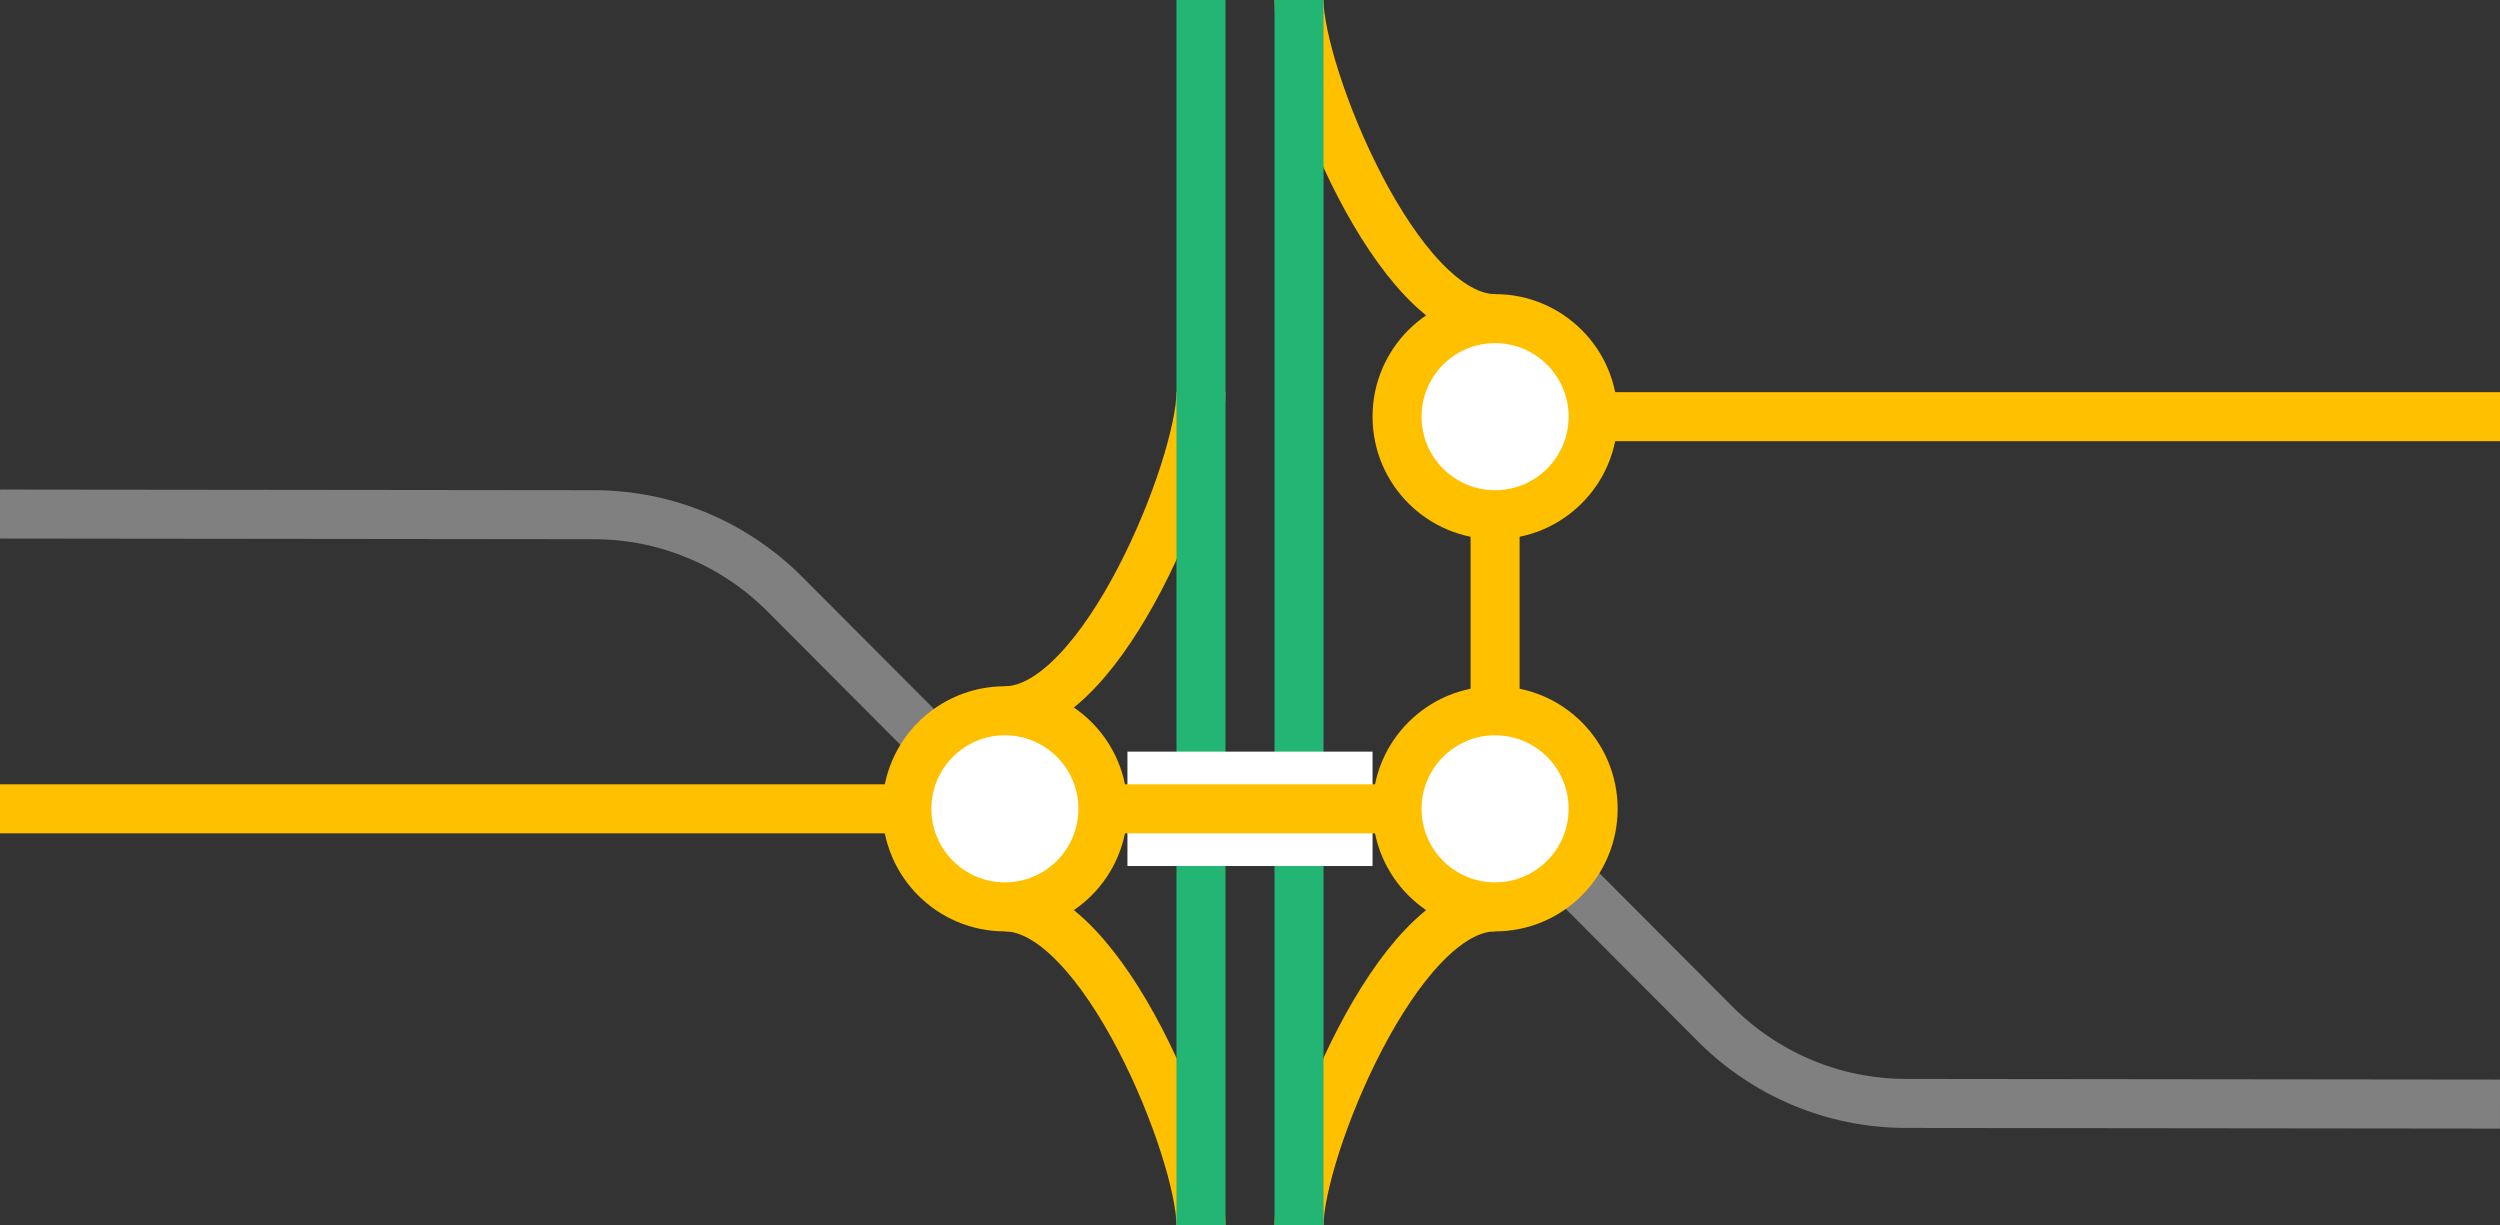 <svg viewBox="0 0 153 75" xmlns="http://www.w3.org/2000/svg"><rect x="0" y="0" width="153" height="75" fill="#333333" stroke="none"/><g fill="none"><path d="m91.5 19.5c-6 0-12-15-12-19.5" stroke="#ffc000" stroke-miterlimit="10" stroke-width="3"/><path d="m91.5 55.5c-6 0-12 15-12 19.5" stroke="#ffc000" stroke-miterlimit="10" stroke-width="3"/><path d="m91.5 31.5v12" stroke="#ffc000" stroke-miterlimit="10" stroke-width="3"/><path d="m61.5 43.5c6 0 12-15 12-19.5" stroke="#ffc000" stroke-miterlimit="10" stroke-width="3"/><path d="m61.5 55.5c6 0 12 15 12 19.5" stroke="#ffc000" stroke-miterlimit="10" stroke-width="3"/><path d="m79.5 0v75" stroke="#22b573" stroke-miterlimit="10" stroke-width="3"/><path d="m73.5 0v75" stroke="#22b573" stroke-miterlimit="10" stroke-width="3"/><path d="m0 47.97h3v3h-3z"/><path d="m150 45.05h3v3h-3z"/><path d="m153 67.57-36.33-.04c-4.53 0-8.64-1.83-11.63-4.79l-13.17-13.21" stroke="#808080" stroke-miterlimit="10" stroke-width="3"/></g><path d="m91.5 25.5h61.5" fill="#fff" stroke="#ffc000" stroke-miterlimit="10" stroke-width="3"/><path d="m69 49.5h15" fill="#fff" stroke="#fff" stroke-miterlimit="10" stroke-width="7"/><path d="m0 49.5h88.13" fill="#fff" stroke="#ffc000" stroke-miterlimit="10" stroke-width="3"/><path d="m0 31.46 36.33.04c4.53 0 8.64 1.83 11.63 4.79l13.17 13.21" fill="none" stroke="#808080" stroke-miterlimit="10" stroke-width="3"/><circle cx="91.5" cy="25.5" fill="#fff" r="6" stroke="#ffc000" stroke-miterlimit="10" stroke-width="3"/><circle cx="91.5" cy="49.5" fill="#fff" r="6" stroke="#ffc000" stroke-miterlimit="10" stroke-width="3"/><circle cx="61.5" cy="49.5" fill="#fff" r="6" stroke="#ffc000" stroke-miterlimit="10" stroke-width="3"/></svg>
